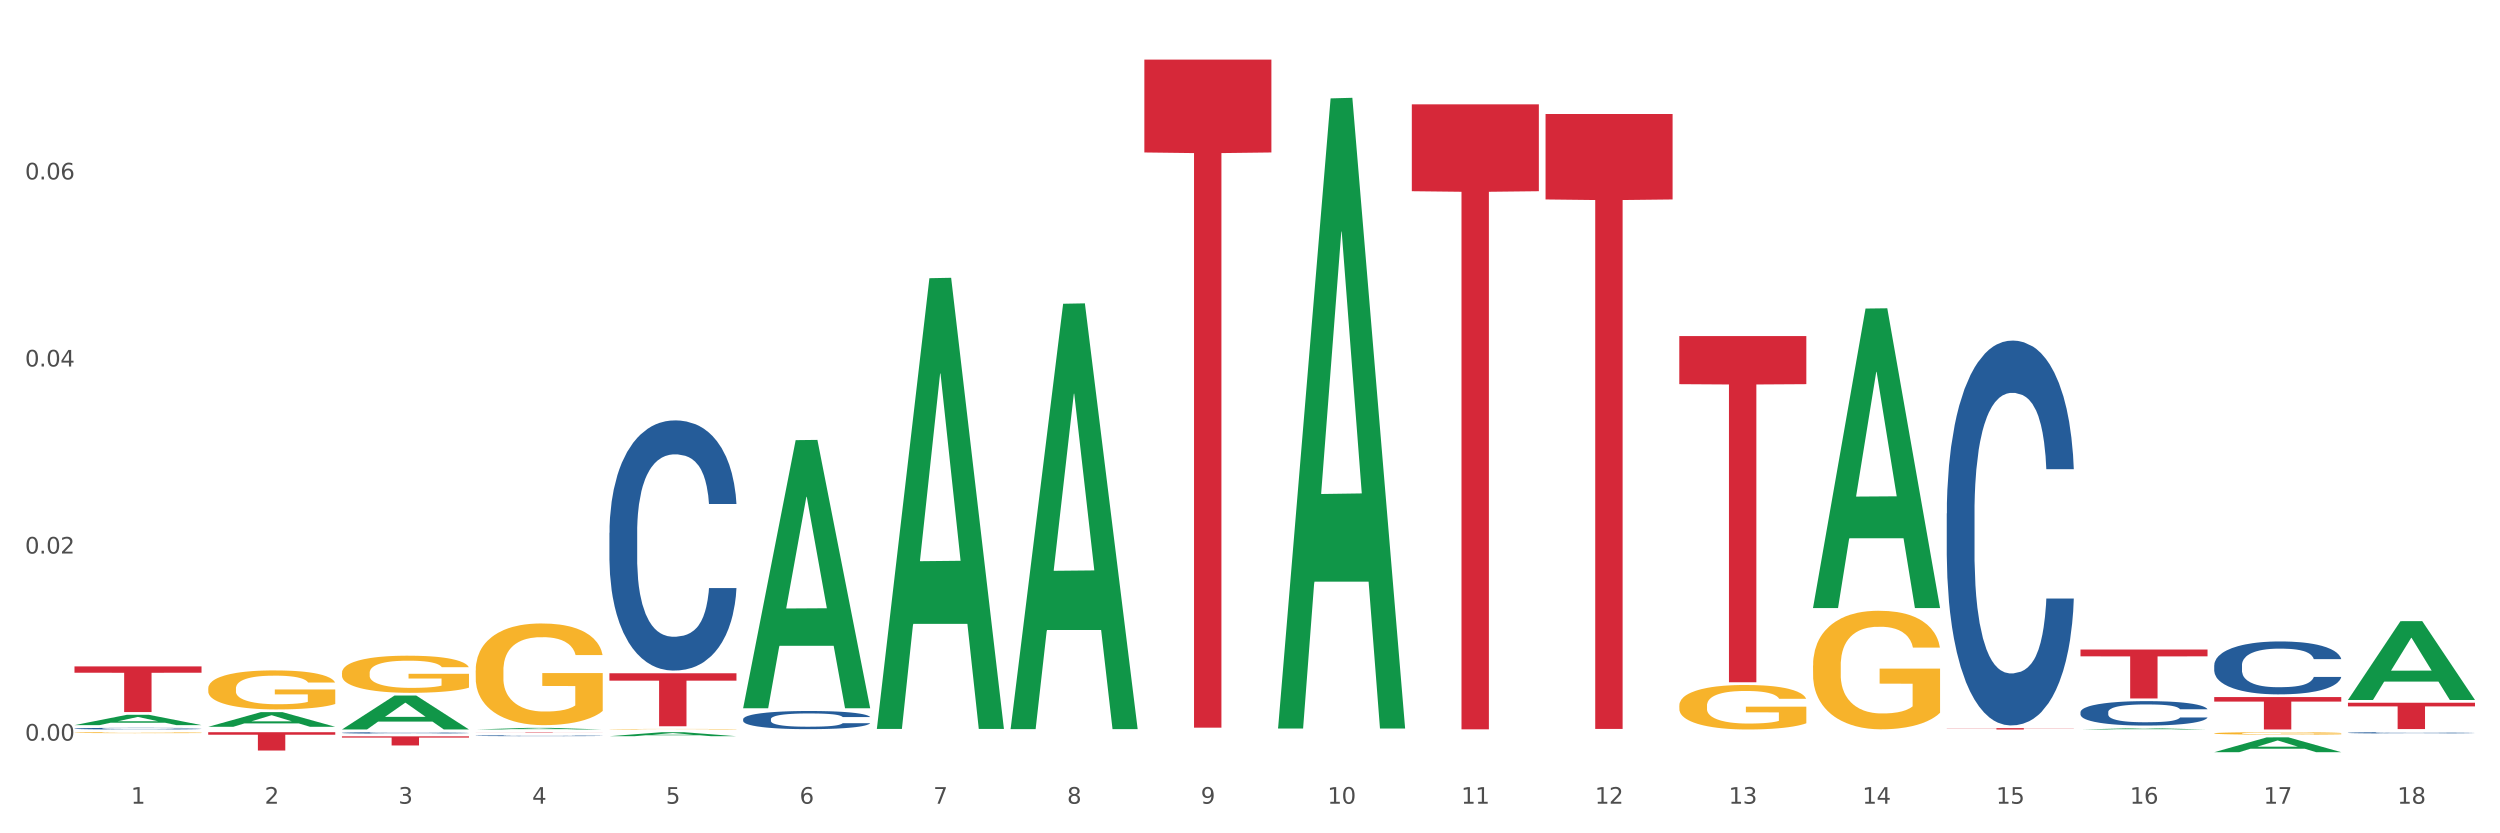 <?xml version="1.0" encoding="utf-8" standalone="no"?>
<!DOCTYPE svg PUBLIC "-//W3C//DTD SVG 1.1//EN"
  "http://www.w3.org/Graphics/SVG/1.1/DTD/svg11.dtd">
<svg xmlns:xlink="http://www.w3.org/1999/xlink" width="1080pt" height="360pt" viewBox="0 0 1080 360" xmlns="http://www.w3.org/2000/svg" version="1.1">
 <rect x="0" y="0" width="1080" height="360" fill="#333333" stroke="none"/>
 <defs>
  <style type="text/css">*{stroke-linejoin: round; stroke-linecap: butt}</style>
 </defs>
 <g id="figure_1">
  <g id="patch_1">
   <path d="M 0 360 
L 1080 360 
L 1080 0 
L 0 0 
z
" style="fill: #ffffff; stroke: #ffffff; stroke-linejoin: miter"/>
  </g>
  <g id="axes_1">
   <g id="matplotlib.axis_1">
    <g id="xtick_1">
     <g id="text_1">
      <!-- 1 -->
      <g style="fill: #4d4d4d" transform="translate(56.563 347.204) scale(0.096 -0.096)">
       <defs>
        <path id="DejaVuSans-31" d="M 794 531 
L 1825 531 
L 1825 4091 
L 703 3866 
L 703 4441 
L 1819 4666 
L 2450 4666 
L 2450 531 
L 3481 531 
L 3481 0 
L 794 0 
L 794 531 
z
" transform="scale(0.016)"/>
       </defs>
       <use xlink:href="#DejaVuSans-31"/>
      </g>
     </g>
    </g>
    <g id="xtick_2">
     <g id="text_2">
      <!-- 2 -->
      <g style="fill: #4d4d4d" transform="translate(114.336 347.204) scale(0.096 -0.096)">
       <defs>
        <path id="DejaVuSans-32" d="M 1228 531 
L 3431 531 
L 3431 0 
L 469 0 
L 469 531 
Q 828 903 1448 1529 
Q 2069 2156 2228 2338 
Q 2531 2678 2651 2914 
Q 2772 3150 2772 3378 
Q 2772 3750 2511 3984 
Q 2250 4219 1831 4219 
Q 1534 4219 1204 4116 
Q 875 4013 500 3803 
L 500 4441 
Q 881 4594 1212 4672 
Q 1544 4750 1819 4750 
Q 2544 4750 2975 4387 
Q 3406 4025 3406 3419 
Q 3406 3131 3298 2873 
Q 3191 2616 2906 2266 
Q 2828 2175 2409 1742 
Q 1991 1309 1228 531 
z
" transform="scale(0.016)"/>
       </defs>
       <use xlink:href="#DejaVuSans-32"/>
      </g>
     </g>
    </g>
    <g id="xtick_3">
     <g id="text_3">
      <!-- 3 -->
      <g style="fill: #4d4d4d" transform="translate(172.109 347.204) scale(0.096 -0.096)">
       <defs>
        <path id="DejaVuSans-33" d="M 2597 2516 
Q 3050 2419 3304 2112 
Q 3559 1806 3559 1356 
Q 3559 666 3084 287 
Q 2609 -91 1734 -91 
Q 1441 -91 1130 -33 
Q 819 25 488 141 
L 488 750 
Q 750 597 1062 519 
Q 1375 441 1716 441 
Q 2309 441 2620 675 
Q 2931 909 2931 1356 
Q 2931 1769 2642 2001 
Q 2353 2234 1838 2234 
L 1294 2234 
L 1294 2753 
L 1863 2753 
Q 2328 2753 2575 2939 
Q 2822 3125 2822 3475 
Q 2822 3834 2567 4026 
Q 2313 4219 1838 4219 
Q 1578 4219 1281 4162 
Q 984 4106 628 3988 
L 628 4550 
Q 988 4650 1302 4700 
Q 1616 4750 1894 4750 
Q 2613 4750 3031 4423 
Q 3450 4097 3450 3541 
Q 3450 3153 3228 2886 
Q 3006 2619 2597 2516 
z
" transform="scale(0.016)"/>
       </defs>
       <use xlink:href="#DejaVuSans-33"/>
      </g>
     </g>
    </g>
    <g id="xtick_4">
     <g id="text_4">
      <!-- 4 -->
      <g style="fill: #4d4d4d" transform="translate(229.882 347.204) scale(0.096 -0.096)">
       <defs>
        <path id="DejaVuSans-34" d="M 2419 4116 
L 825 1625 
L 2419 1625 
L 2419 4116 
z
M 2253 4666 
L 3047 4666 
L 3047 1625 
L 3713 1625 
L 3713 1100 
L 3047 1100 
L 3047 0 
L 2419 0 
L 2419 1100 
L 313 1100 
L 313 1709 
L 2253 4666 
z
" transform="scale(0.016)"/>
       </defs>
       <use xlink:href="#DejaVuSans-34"/>
      </g>
     </g>
    </g>
    <g id="xtick_5">
     <g id="text_5">
      <!-- 5 -->
      <g style="fill: #4d4d4d" transform="translate(287.655 347.204) scale(0.096 -0.096)">
       <defs>
        <path id="DejaVuSans-35" d="M 691 4666 
L 3169 4666 
L 3169 4134 
L 1269 4134 
L 1269 2991 
Q 1406 3038 1543 3061 
Q 1681 3084 1819 3084 
Q 2600 3084 3056 2656 
Q 3513 2228 3513 1497 
Q 3513 744 3044 326 
Q 2575 -91 1722 -91 
Q 1428 -91 1123 -41 
Q 819 9 494 109 
L 494 744 
Q 775 591 1075 516 
Q 1375 441 1709 441 
Q 2250 441 2565 725 
Q 2881 1009 2881 1497 
Q 2881 1984 2565 2268 
Q 2250 2553 1709 2553 
Q 1456 2553 1204 2497 
Q 953 2441 691 2322 
L 691 4666 
z
" transform="scale(0.016)"/>
       </defs>
       <use xlink:href="#DejaVuSans-35"/>
      </g>
     </g>
    </g>
    <g id="xtick_6">
     <g id="text_6">
      <!-- 6 -->
      <g style="fill: #4d4d4d" transform="translate(345.428 347.204) scale(0.096 -0.096)">
       <defs>
        <path id="DejaVuSans-36" d="M 2113 2584 
Q 1688 2584 1439 2293 
Q 1191 2003 1191 1497 
Q 1191 994 1439 701 
Q 1688 409 2113 409 
Q 2538 409 2786 701 
Q 3034 994 3034 1497 
Q 3034 2003 2786 2293 
Q 2538 2584 2113 2584 
z
M 3366 4563 
L 3366 3988 
Q 3128 4100 2886 4159 
Q 2644 4219 2406 4219 
Q 1781 4219 1451 3797 
Q 1122 3375 1075 2522 
Q 1259 2794 1537 2939 
Q 1816 3084 2150 3084 
Q 2853 3084 3261 2657 
Q 3669 2231 3669 1497 
Q 3669 778 3244 343 
Q 2819 -91 2113 -91 
Q 1303 -91 875 529 
Q 447 1150 447 2328 
Q 447 3434 972 4092 
Q 1497 4750 2381 4750 
Q 2619 4750 2861 4703 
Q 3103 4656 3366 4563 
z
" transform="scale(0.016)"/>
       </defs>
       <use xlink:href="#DejaVuSans-36"/>
      </g>
     </g>
    </g>
    <g id="xtick_7">
     <g id="text_7">
      <!-- 7 -->
      <g style="fill: #4d4d4d" transform="translate(403.201 347.204) scale(0.096 -0.096)">
       <defs>
        <path id="DejaVuSans-37" d="M 525 4666 
L 3525 4666 
L 3525 4397 
L 1831 0 
L 1172 0 
L 2766 4134 
L 525 4134 
L 525 4666 
z
" transform="scale(0.016)"/>
       </defs>
       <use xlink:href="#DejaVuSans-37"/>
      </g>
     </g>
    </g>
    <g id="xtick_8">
     <g id="text_8">
      <!-- 8 -->
      <g style="fill: #4d4d4d" transform="translate(460.974 347.204) scale(0.096 -0.096)">
       <defs>
        <path id="DejaVuSans-38" d="M 2034 2216 
Q 1584 2216 1326 1975 
Q 1069 1734 1069 1313 
Q 1069 891 1326 650 
Q 1584 409 2034 409 
Q 2484 409 2743 651 
Q 3003 894 3003 1313 
Q 3003 1734 2745 1975 
Q 2488 2216 2034 2216 
z
M 1403 2484 
Q 997 2584 770 2862 
Q 544 3141 544 3541 
Q 544 4100 942 4425 
Q 1341 4750 2034 4750 
Q 2731 4750 3128 4425 
Q 3525 4100 3525 3541 
Q 3525 3141 3298 2862 
Q 3072 2584 2669 2484 
Q 3125 2378 3379 2068 
Q 3634 1759 3634 1313 
Q 3634 634 3220 271 
Q 2806 -91 2034 -91 
Q 1263 -91 848 271 
Q 434 634 434 1313 
Q 434 1759 690 2068 
Q 947 2378 1403 2484 
z
M 1172 3481 
Q 1172 3119 1398 2916 
Q 1625 2713 2034 2713 
Q 2441 2713 2670 2916 
Q 2900 3119 2900 3481 
Q 2900 3844 2670 4047 
Q 2441 4250 2034 4250 
Q 1625 4250 1398 4047 
Q 1172 3844 1172 3481 
z
" transform="scale(0.016)"/>
       </defs>
       <use xlink:href="#DejaVuSans-38"/>
      </g>
     </g>
    </g>
    <g id="xtick_9">
     <g id="text_9">
      <!-- 9 -->
      <g style="fill: #4d4d4d" transform="translate(518.747 347.204) scale(0.096 -0.096)">
       <defs>
        <path id="DejaVuSans-39" d="M 703 97 
L 703 672 
Q 941 559 1184 500 
Q 1428 441 1663 441 
Q 2288 441 2617 861 
Q 2947 1281 2994 2138 
Q 2813 1869 2534 1725 
Q 2256 1581 1919 1581 
Q 1219 1581 811 2004 
Q 403 2428 403 3163 
Q 403 3881 828 4315 
Q 1253 4750 1959 4750 
Q 2769 4750 3195 4129 
Q 3622 3509 3622 2328 
Q 3622 1225 3098 567 
Q 2575 -91 1691 -91 
Q 1453 -91 1209 -44 
Q 966 3 703 97 
z
M 1959 2075 
Q 2384 2075 2632 2365 
Q 2881 2656 2881 3163 
Q 2881 3666 2632 3958 
Q 2384 4250 1959 4250 
Q 1534 4250 1286 3958 
Q 1038 3666 1038 3163 
Q 1038 2656 1286 2365 
Q 1534 2075 1959 2075 
z
" transform="scale(0.016)"/>
       </defs>
       <use xlink:href="#DejaVuSans-39"/>
      </g>
     </g>
    </g>
    <g id="xtick_10">
     <g id="text_10">
      <!-- 10 -->
      <g style="fill: #4d4d4d" transform="translate(573.466 347.204) scale(0.096 -0.096)">
       <defs>
        <path id="DejaVuSans-30" d="M 2034 4250 
Q 1547 4250 1301 3770 
Q 1056 3291 1056 2328 
Q 1056 1369 1301 889 
Q 1547 409 2034 409 
Q 2525 409 2770 889 
Q 3016 1369 3016 2328 
Q 3016 3291 2770 3770 
Q 2525 4250 2034 4250 
z
M 2034 4750 
Q 2819 4750 3233 4129 
Q 3647 3509 3647 2328 
Q 3647 1150 3233 529 
Q 2819 -91 2034 -91 
Q 1250 -91 836 529 
Q 422 1150 422 2328 
Q 422 3509 836 4129 
Q 1250 4750 2034 4750 
z
" transform="scale(0.016)"/>
       </defs>
       <use xlink:href="#DejaVuSans-31"/>
       <use xlink:href="#DejaVuSans-30" transform="translate(63.623 0)"/>
      </g>
     </g>
    </g>
    <g id="xtick_11">
     <g id="text_11">
      <!-- 11 -->
      <g style="fill: #4d4d4d" transform="translate(631.239 347.204) scale(0.096 -0.096)">
       <use xlink:href="#DejaVuSans-31"/>
       <use xlink:href="#DejaVuSans-31" transform="translate(63.623 0)"/>
      </g>
     </g>
    </g>
    <g id="xtick_12">
     <g id="text_12">
      <!-- 12 -->
      <g style="fill: #4d4d4d" transform="translate(689.012 347.204) scale(0.096 -0.096)">
       <use xlink:href="#DejaVuSans-31"/>
       <use xlink:href="#DejaVuSans-32" transform="translate(63.623 0)"/>
      </g>
     </g>
    </g>
    <g id="xtick_13">
     <g id="text_13">
      <!-- 13 -->
      <g style="fill: #4d4d4d" transform="translate(746.785 347.204) scale(0.096 -0.096)">
       <use xlink:href="#DejaVuSans-31"/>
       <use xlink:href="#DejaVuSans-33" transform="translate(63.623 0)"/>
      </g>
     </g>
    </g>
    <g id="xtick_14">
     <g id="text_14">
      <!-- 14 -->
      <g style="fill: #4d4d4d" transform="translate(804.558 347.204) scale(0.096 -0.096)">
       <use xlink:href="#DejaVuSans-31"/>
       <use xlink:href="#DejaVuSans-34" transform="translate(63.623 0)"/>
      </g>
     </g>
    </g>
    <g id="xtick_15">
     <g id="text_15">
      <!-- 15 -->
      <g style="fill: #4d4d4d" transform="translate(862.331 347.204) scale(0.096 -0.096)">
       <use xlink:href="#DejaVuSans-31"/>
       <use xlink:href="#DejaVuSans-35" transform="translate(63.623 0)"/>
      </g>
     </g>
    </g>
    <g id="xtick_16">
     <g id="text_16">
      <!-- 16 -->
      <g style="fill: #4d4d4d" transform="translate(920.104 347.204) scale(0.096 -0.096)">
       <use xlink:href="#DejaVuSans-31"/>
       <use xlink:href="#DejaVuSans-36" transform="translate(63.623 0)"/>
      </g>
     </g>
    </g>
    <g id="xtick_17">
     <g id="text_17">
      <!-- 17 -->
      <g style="fill: #4d4d4d" transform="translate(977.877 347.204) scale(0.096 -0.096)">
       <use xlink:href="#DejaVuSans-31"/>
       <use xlink:href="#DejaVuSans-37" transform="translate(63.623 0)"/>
      </g>
     </g>
    </g>
    <g id="xtick_18">
     <g id="text_18">
      <!-- 18 -->
      <g style="fill: #4d4d4d" transform="translate(1035.65 347.204) scale(0.096 -0.096)">
       <use xlink:href="#DejaVuSans-31"/>
       <use xlink:href="#DejaVuSans-38" transform="translate(63.623 0)"/>
      </g>
     </g>
    </g>
    <g id="xtick_19"/>
    <g id="xtick_20"/>
    <g id="xtick_21"/>
    <g id="xtick_22"/>
    <g id="xtick_23"/>
    <g id="xtick_24"/>
    <g id="xtick_25"/>
    <g id="xtick_26"/>
    <g id="xtick_27"/>
    <g id="xtick_28"/>
    <g id="xtick_29"/>
    <g id="xtick_30"/>
    <g id="xtick_31"/>
    <g id="xtick_32"/>
    <g id="xtick_33"/>
    <g id="xtick_34"/>
    <g id="xtick_35"/>
   </g>
   <g id="matplotlib.axis_2">
    <g id="ytick_1">
     <g id="text_19">
      <!-- 0.00 -->
      <g style="fill: #4d4d4d" transform="translate(10.8 319.951) scale(0.096 -0.096)">
       <defs>
        <path id="DejaVuSans-2e" d="M 684 794 
L 1344 794 
L 1344 0 
L 684 0 
L 684 794 
z
" transform="scale(0.016)"/>
       </defs>
       <use xlink:href="#DejaVuSans-30"/>
       <use xlink:href="#DejaVuSans-2e" transform="translate(63.623 0)"/>
       <use xlink:href="#DejaVuSans-30" transform="translate(95.41 0)"/>
       <use xlink:href="#DejaVuSans-30" transform="translate(159.033 0)"/>
      </g>
     </g>
    </g>
    <g id="ytick_2">
     <g id="text_20">
      <!-- 0.02 -->
      <g style="fill: #4d4d4d" transform="translate(10.8 239.141) scale(0.096 -0.096)">
       <use xlink:href="#DejaVuSans-30"/>
       <use xlink:href="#DejaVuSans-2e" transform="translate(63.623 0)"/>
       <use xlink:href="#DejaVuSans-30" transform="translate(95.41 0)"/>
       <use xlink:href="#DejaVuSans-32" transform="translate(159.033 0)"/>
      </g>
     </g>
    </g>
    <g id="ytick_3">
     <g id="text_21">
      <!-- 0.04 -->
      <g style="fill: #4d4d4d" transform="translate(10.8 158.33) scale(0.096 -0.096)">
       <use xlink:href="#DejaVuSans-30"/>
       <use xlink:href="#DejaVuSans-2e" transform="translate(63.623 0)"/>
       <use xlink:href="#DejaVuSans-30" transform="translate(95.41 0)"/>
       <use xlink:href="#DejaVuSans-34" transform="translate(159.033 0)"/>
      </g>
     </g>
    </g>
    <g id="ytick_4">
     <g id="text_22">
      <!-- 0.06 -->
      <g style="fill: #4d4d4d" transform="translate(10.8 77.52) scale(0.096 -0.096)">
       <use xlink:href="#DejaVuSans-30"/>
       <use xlink:href="#DejaVuSans-2e" transform="translate(63.623 0)"/>
       <use xlink:href="#DejaVuSans-30" transform="translate(95.41 0)"/>
       <use xlink:href="#DejaVuSans-36" transform="translate(159.033 0)"/>
      </g>
     </g>
    </g>
    <g id="ytick_5"/>
    <g id="ytick_6"/>
    <g id="ytick_7"/>
    <g id="ytick_8"/>
   </g>
   <g id="PolyCollection_1">
    <path d="M 32.175 313.248 
L 32.232 313.244 
L 54.864 308.784 
L 64.257 308.78 
L 87.059 313.257 
L 76.196 313.257 
L 71.273 312.214 
L 47.905 312.214 
L 47.735 312.231 
L 42.982 313.257 
L 32.175 313.257 
L 32.175 313.248 
L 50.847 311.592 
L 68.331 311.588 
L 59.674 309.734 
L 59.561 309.726 
L 59.447 309.738 
L 50.79 311.588 
L 50.847 311.592 
L 32.175 313.248 
z
" clip-path="url(#pcf7b2596f8)" style="fill: #109648"/>
    <path d="M 205.494 289.634 
L 205.559 289.594 
L 205.559 288.15 
L 205.688 286.906 
L 206.336 283.897 
L 207.308 281.41 
L 208.021 280.086 
L 208.734 279.003 
L 209.576 277.92 
L 210.613 276.796 
L 212.492 275.151 
L 213.659 274.309 
L 215.084 273.426 
L 217.676 272.142 
L 219.555 271.42 
L 221.499 270.818 
L 224.674 270.096 
L 226.748 269.775 
L 228.951 269.535 
L 231.608 269.374 
L 233.616 269.334 
L 238.023 269.454 
L 241.781 269.815 
L 243.595 270.096 
L 245.928 270.578 
L 247.159 270.899 
L 249.168 271.54 
L 251.242 272.383 
L 252.667 273.105 
L 254.806 274.469 
L 256.426 275.833 
L 257.916 277.518 
L 258.694 278.682 
L 259.277 279.765 
L 259.795 281.009 
L 260.313 282.975 
L 248.65 282.975 
L 248.196 281.57 
L 247.483 280.246 
L 246.447 278.963 
L 245.539 278.16 
L 243.984 277.157 
L 242.559 276.515 
L 241.068 276.034 
L 239.254 275.633 
L 237.828 275.432 
L 235.82 275.272 
L 231.867 275.312 
L 229.21 275.633 
L 227.396 276.034 
L 226.229 276.395 
L 225.193 276.796 
L 224.026 277.358 
L 222.666 278.2 
L 221.694 278.963 
L 220.722 279.926 
L 219.944 280.888 
L 219.231 282.012 
L 218.648 283.215 
L 218.194 284.459 
L 217.806 285.984 
L 217.482 288.511 
L 217.482 294.008 
L 217.611 295.251 
L 217.935 296.896 
L 218.324 298.14 
L 218.972 299.624 
L 219.555 300.627 
L 220.657 302.072 
L 221.888 303.275 
L 222.86 304.037 
L 223.832 304.679 
L 225.517 305.562 
L 227.396 306.284 
L 229.016 306.726 
L 231.219 307.127 
L 232.709 307.287 
L 234.005 307.367 
L 237.18 307.367 
L 239.448 307.247 
L 241.975 306.966 
L 243.919 306.605 
L 245.539 306.164 
L 247.354 305.442 
L 248.52 304.76 
L 248.52 296.375 
L 234.264 296.334 
L 234.264 290.758 
L 260.378 290.758 
L 260.378 307.127 
L 259.277 307.969 
L 258.046 308.731 
L 256.75 309.414 
L 254.806 310.256 
L 252.473 311.058 
L 250.399 311.62 
L 248.196 312.102 
L 245.604 312.543 
L 242.235 312.944 
L 240.161 313.105 
L 237.569 313.225 
L 234.524 313.265 
L 231.867 313.185 
L 229.275 312.984 
L 226.553 312.623 
L 223.897 312.102 
L 221.888 311.58 
L 219.879 310.938 
L 217.741 310.096 
L 216.056 309.293 
L 214.76 308.571 
L 213.335 307.648 
L 211.779 306.445 
L 210.613 305.361 
L 209.576 304.238 
L 208.475 302.794 
L 207.697 301.55 
L 206.92 299.985 
L 206.466 298.822 
L 205.948 297.017 
L 205.559 294.489 
L 205.494 289.634 
z
" clip-path="url(#pcf7b2596f8)" style="fill: #f7b32b"/>
    <path d="M 263.267 315.013 
L 263.332 315.013 
L 263.332 315.005 
L 263.461 314.999 
L 264.109 314.982 
L 265.081 314.969 
L 265.794 314.962 
L 266.507 314.956 
L 267.349 314.95 
L 268.386 314.944 
L 270.265 314.935 
L 271.432 314.93 
L 272.857 314.925 
L 275.449 314.918 
L 277.328 314.915 
L 279.272 314.911 
L 282.447 314.907 
L 284.521 314.906 
L 286.724 314.904 
L 289.381 314.903 
L 291.389 314.903 
L 295.796 314.904 
L 299.554 314.906 
L 301.368 314.907 
L 303.701 314.91 
L 304.932 314.912 
L 306.941 314.915 
L 309.015 314.92 
L 310.44 314.924 
L 312.579 314.931 
L 314.199 314.939 
L 315.689 314.948 
L 316.466 314.954 
L 317.05 314.96 
L 317.568 314.967 
L 318.086 314.977 
L 306.423 314.977 
L 305.969 314.97 
L 305.256 314.962 
L 304.22 314.956 
L 303.312 314.951 
L 301.757 314.946 
L 300.332 314.942 
L 298.841 314.94 
L 297.027 314.937 
L 295.601 314.936 
L 293.593 314.935 
L 289.64 314.936 
L 286.983 314.937 
L 285.169 314.94 
L 284.002 314.942 
L 282.966 314.944 
L 281.799 314.947 
L 280.439 314.951 
L 279.467 314.956 
L 278.495 314.961 
L 277.717 314.966 
L 277.004 314.972 
L 276.421 314.979 
L 275.967 314.985 
L 275.579 314.994 
L 275.255 315.007 
L 275.255 315.037 
L 275.384 315.044 
L 275.708 315.053 
L 276.097 315.06 
L 276.745 315.068 
L 277.328 315.073 
L 278.43 315.081 
L 279.661 315.088 
L 280.633 315.092 
L 281.605 315.095 
L 283.29 315.1 
L 285.169 315.104 
L 286.789 315.106 
L 288.992 315.108 
L 290.482 315.109 
L 291.778 315.11 
L 294.953 315.11 
L 297.221 315.109 
L 299.748 315.108 
L 301.692 315.106 
L 303.312 315.103 
L 305.127 315.099 
L 306.293 315.096 
L 306.293 315.05 
L 292.037 315.05 
L 292.037 315.02 
L 318.151 315.02 
L 318.151 315.108 
L 317.05 315.113 
L 315.819 315.117 
L 314.523 315.121 
L 312.579 315.125 
L 310.246 315.13 
L 308.172 315.133 
L 305.969 315.135 
L 303.377 315.138 
L 300.008 315.14 
L 297.934 315.141 
L 295.342 315.142 
L 292.297 315.142 
L 289.64 315.141 
L 287.048 315.14 
L 284.326 315.138 
L 281.67 315.135 
L 279.661 315.133 
L 277.652 315.129 
L 275.514 315.125 
L 273.829 315.12 
L 272.533 315.116 
L 271.108 315.111 
L 269.552 315.105 
L 268.386 315.099 
L 267.349 315.093 
L 266.248 315.085 
L 265.47 315.078 
L 264.692 315.07 
L 264.239 315.063 
L 263.721 315.054 
L 263.332 315.04 
L 263.267 315.013 
z
" clip-path="url(#pcf7b2596f8)" style="fill: #f7b32b"/>
    <path d="M 725.451 304.797 
L 725.516 304.78 
L 725.516 304.147 
L 725.645 303.603 
L 726.293 302.286 
L 727.265 301.197 
L 727.978 300.617 
L 728.691 300.143 
L 729.533 299.669 
L 730.57 299.177 
L 732.449 298.457 
L 733.615 298.088 
L 735.041 297.702 
L 737.633 297.14 
L 739.512 296.824 
L 741.456 296.56 
L 744.631 296.244 
L 746.705 296.104 
L 748.908 295.998 
L 751.565 295.928 
L 753.573 295.91 
L 757.98 295.963 
L 761.738 296.121 
L 763.552 296.244 
L 765.885 296.455 
L 767.116 296.595 
L 769.125 296.876 
L 771.199 297.245 
L 772.624 297.561 
L 774.762 298.159 
L 776.382 298.756 
L 777.873 299.493 
L 778.65 300.003 
L 779.234 300.477 
L 779.752 301.021 
L 780.27 301.882 
L 768.607 301.882 
L 768.153 301.267 
L 767.44 300.688 
L 766.403 300.126 
L 765.496 299.774 
L 763.941 299.335 
L 762.516 299.054 
L 761.025 298.843 
L 759.211 298.668 
L 757.785 298.58 
L 755.776 298.51 
L 751.824 298.527 
L 749.167 298.668 
L 747.353 298.843 
L 746.186 299.002 
L 745.15 299.177 
L 743.983 299.423 
L 742.622 299.792 
L 741.65 300.126 
L 740.678 300.547 
L 739.901 300.969 
L 739.188 301.46 
L 738.605 301.987 
L 738.151 302.532 
L 737.762 303.199 
L 737.438 304.306 
L 737.438 306.712 
L 737.568 307.256 
L 737.892 307.976 
L 738.281 308.521 
L 738.929 309.17 
L 739.512 309.61 
L 740.614 310.242 
L 741.845 310.769 
L 742.817 311.102 
L 743.789 311.383 
L 745.474 311.77 
L 747.353 312.086 
L 748.973 312.279 
L 751.176 312.455 
L 752.666 312.525 
L 753.962 312.56 
L 757.137 312.56 
L 759.405 312.507 
L 761.932 312.384 
L 763.876 312.226 
L 765.496 312.033 
L 767.311 311.717 
L 768.477 311.418 
L 768.477 307.748 
L 754.221 307.73 
L 754.221 305.289 
L 780.335 305.289 
L 780.335 312.455 
L 779.234 312.824 
L 778.002 313.157 
L 776.706 313.456 
L 774.762 313.825 
L 772.43 314.176 
L 770.356 314.422 
L 768.153 314.632 
L 765.561 314.826 
L 762.192 315.001 
L 760.118 315.072 
L 757.526 315.124 
L 754.48 315.142 
L 751.824 315.107 
L 749.232 315.019 
L 746.51 314.861 
L 743.854 314.632 
L 741.845 314.404 
L 739.836 314.123 
L 737.698 313.754 
L 736.013 313.403 
L 734.717 313.087 
L 733.291 312.683 
L 731.736 312.156 
L 730.57 311.682 
L 729.533 311.19 
L 728.431 310.558 
L 727.654 310.013 
L 726.876 309.328 
L 726.423 308.819 
L 725.904 308.029 
L 725.516 306.922 
L 725.451 304.797 
z
" clip-path="url(#pcf7b2596f8)" style="fill: #f7b32b"/>
    <path d="M 783.224 287.516 
L 783.289 287.469 
L 783.289 285.785 
L 783.418 284.335 
L 784.066 280.826 
L 785.038 277.926 
L 785.751 276.382 
L 786.464 275.119 
L 787.306 273.856 
L 788.343 272.546 
L 790.222 270.628 
L 791.388 269.646 
L 792.814 268.616 
L 795.406 267.119 
L 797.285 266.277 
L 799.229 265.576 
L 802.404 264.734 
L 804.478 264.359 
L 806.681 264.079 
L 809.338 263.892 
L 811.346 263.845 
L 815.753 263.985 
L 819.511 264.406 
L 821.325 264.734 
L 823.658 265.295 
L 824.889 265.669 
L 826.898 266.418 
L 828.971 267.4 
L 830.397 268.242 
L 832.535 269.833 
L 834.155 271.423 
L 835.646 273.388 
L 836.423 274.745 
L 837.007 276.008 
L 837.525 277.458 
L 838.043 279.75 
L 826.38 279.75 
L 825.926 278.113 
L 825.213 276.569 
L 824.176 275.072 
L 823.269 274.136 
L 821.714 272.967 
L 820.288 272.219 
L 818.798 271.657 
L 816.984 271.189 
L 815.558 270.955 
L 813.549 270.768 
L 809.597 270.815 
L 806.94 271.189 
L 805.126 271.657 
L 803.959 272.078 
L 802.922 272.546 
L 801.756 273.201 
L 800.395 274.183 
L 799.423 275.072 
L 798.451 276.195 
L 797.674 277.318 
L 796.961 278.627 
L 796.378 280.031 
L 795.924 281.481 
L 795.535 283.259 
L 795.211 286.206 
L 795.211 292.615 
L 795.341 294.065 
L 795.665 295.983 
L 796.054 297.433 
L 796.702 299.164 
L 797.285 300.333 
L 798.387 302.018 
L 799.618 303.421 
L 800.59 304.31 
L 801.562 305.058 
L 803.246 306.087 
L 805.126 306.929 
L 806.746 307.444 
L 808.949 307.912 
L 810.439 308.099 
L 811.735 308.192 
L 814.91 308.192 
L 817.178 308.052 
L 819.705 307.725 
L 821.649 307.304 
L 823.269 306.789 
L 825.084 305.947 
L 826.25 305.152 
L 826.25 295.375 
L 811.994 295.328 
L 811.994 288.825 
L 838.108 288.825 
L 838.108 307.912 
L 837.007 308.894 
L 835.775 309.783 
L 834.479 310.578 
L 832.535 311.561 
L 830.203 312.496 
L 828.129 313.151 
L 825.926 313.713 
L 823.334 314.227 
L 819.964 314.695 
L 817.891 314.882 
L 815.299 315.022 
L 812.253 315.069 
L 809.597 314.976 
L 807.005 314.742 
L 804.283 314.321 
L 801.627 313.713 
L 799.618 313.104 
L 797.609 312.356 
L 795.471 311.374 
L 793.786 310.438 
L 792.49 309.596 
L 791.064 308.52 
L 789.509 307.117 
L 788.343 305.853 
L 787.306 304.544 
L 786.204 302.86 
L 785.427 301.409 
L 784.649 299.585 
L 784.196 298.228 
L 783.677 296.123 
L 783.289 293.176 
L 783.224 287.516 
z
" clip-path="url(#pcf7b2596f8)" style="fill: #f7b32b"/>
    <path d="M 1014.316 303.567 
L 1069.2 303.567 
L 1069.2 305.15 
L 1047.61 305.16 
L 1047.61 314.958 
L 1035.775 314.958 
L 1035.775 305.16 
L 1014.316 305.15 
L 1014.316 303.577 
L 1014.316 303.567 
z
" clip-path="url(#pcf7b2596f8)" style="fill: #d62839"/>
    <path d="M 956.543 301.133 
L 1011.427 301.133 
L 1011.427 303.08 
L 989.837 303.093 
L 989.837 315.142 
L 978.002 315.142 
L 978.002 303.093 
L 956.543 303.08 
L 956.543 301.146 
L 956.543 301.133 
z
" clip-path="url(#pcf7b2596f8)" style="fill: #d62839"/>
    <path d="M 898.77 280.609 
L 953.654 280.609 
L 953.654 283.543 
L 932.064 283.563 
L 932.064 301.723 
L 920.229 301.723 
L 920.229 283.563 
L 898.77 283.543 
L 898.77 280.629 
L 898.77 280.609 
z
" clip-path="url(#pcf7b2596f8)" style="fill: #d62839"/>
    <path d="M 840.997 314.553 
L 895.881 314.553 
L 895.881 314.635 
L 874.291 314.635 
L 874.291 315.142 
L 862.456 315.142 
L 862.456 314.635 
L 840.997 314.635 
L 840.997 314.553 
L 840.997 314.553 
z
" clip-path="url(#pcf7b2596f8)" style="fill: #d62839"/>
    <path d="M 725.451 145.169 
L 780.335 145.169 
L 780.335 165.955 
L 758.746 166.096 
L 758.746 294.748 
L 746.91 294.748 
L 746.91 166.096 
L 725.451 165.955 
L 725.451 145.309 
L 725.451 145.169 
z
" clip-path="url(#pcf7b2596f8)" style="fill: #d62839"/>
    <path d="M 667.678 49.251 
L 722.562 49.251 
L 722.562 86.166 
L 700.973 86.416 
L 700.973 314.889 
L 689.137 314.889 
L 689.137 86.416 
L 667.678 86.166 
L 667.678 49.501 
L 667.678 49.251 
z
" clip-path="url(#pcf7b2596f8)" style="fill: #d62839"/>
    <path d="M 609.905 45.081 
L 664.789 45.081 
L 664.789 82.601 
L 643.2 82.855 
L 643.2 315.073 
L 631.364 315.073 
L 631.364 82.855 
L 609.905 82.601 
L 609.905 45.335 
L 609.905 45.081 
z
" clip-path="url(#pcf7b2596f8)" style="fill: #d62839"/>
    <path d="M 494.359 25.759 
L 549.243 25.759 
L 549.243 65.865 
L 527.654 66.136 
L 527.654 314.353 
L 515.818 314.353 
L 515.818 66.136 
L 494.359 65.865 
L 494.359 26.03 
L 494.359 25.759 
z
" clip-path="url(#pcf7b2596f8)" style="fill: #d62839"/>
    <path d="M 263.267 290.854 
L 318.151 290.854 
L 318.151 294.035 
L 296.562 294.056 
L 296.562 313.741 
L 284.726 313.741 
L 284.726 294.056 
L 263.267 294.035 
L 263.267 290.876 
L 263.267 290.854 
z
" clip-path="url(#pcf7b2596f8)" style="fill: #d62839"/>
    <path d="M 205.494 316.304 
L 260.378 316.304 
L 260.378 316.328 
L 238.789 316.328 
L 238.789 316.477 
L 226.953 316.477 
L 226.953 316.328 
L 205.494 316.328 
L 205.494 316.304 
L 205.494 316.304 
z
" clip-path="url(#pcf7b2596f8)" style="fill: #d62839"/>
    <path d="M 147.721 318.093 
L 202.605 318.093 
L 202.605 318.641 
L 181.016 318.645 
L 181.016 322.038 
L 169.18 322.038 
L 169.18 318.645 
L 147.721 318.641 
L 147.721 318.096 
L 147.721 318.093 
z
" clip-path="url(#pcf7b2596f8)" style="fill: #d62839"/>
    <path d="M 32.175 316.501 
L 32.24 316.5 
L 32.24 316.486 
L 32.369 316.474 
L 33.017 316.445 
L 33.989 316.421 
L 34.702 316.408 
L 35.415 316.398 
L 36.257 316.387 
L 37.294 316.376 
L 39.173 316.36 
L 40.34 316.352 
L 41.765 316.344 
L 44.357 316.331 
L 46.236 316.324 
L 48.18 316.318 
L 51.355 316.311 
L 53.429 316.308 
L 55.632 316.306 
L 58.289 316.304 
L 60.298 316.304 
L 64.704 316.305 
L 68.462 316.309 
L 70.277 316.311 
L 72.609 316.316 
L 73.84 316.319 
L 75.849 316.325 
L 77.923 316.333 
L 79.348 316.34 
L 81.487 316.354 
L 83.107 316.367 
L 84.597 316.383 
L 85.375 316.394 
L 85.958 316.405 
L 86.476 316.417 
L 86.995 316.436 
L 75.331 316.436 
L 74.877 316.422 
L 74.164 316.41 
L 73.128 316.397 
L 72.22 316.389 
L 70.665 316.38 
L 69.24 316.374 
L 67.749 316.369 
L 65.935 316.365 
L 64.509 316.363 
L 62.501 316.361 
L 58.548 316.362 
L 55.891 316.365 
L 54.077 316.369 
L 52.911 316.372 
L 51.874 316.376 
L 50.707 316.382 
L 49.347 316.39 
L 48.375 316.397 
L 47.403 316.407 
L 46.625 316.416 
L 45.912 316.427 
L 45.329 316.438 
L 44.876 316.45 
L 44.487 316.465 
L 44.163 316.49 
L 44.163 316.543 
L 44.292 316.555 
L 44.616 316.571 
L 45.005 316.583 
L 45.653 316.597 
L 46.236 316.607 
L 47.338 316.621 
L 48.569 316.633 
L 49.541 316.64 
L 50.513 316.646 
L 52.198 316.655 
L 54.077 316.662 
L 55.697 316.666 
L 57.9 316.67 
L 59.39 316.671 
L 60.686 316.672 
L 63.861 316.672 
L 66.129 316.671 
L 68.657 316.668 
L 70.601 316.665 
L 72.22 316.661 
L 74.035 316.654 
L 75.201 316.647 
L 75.201 316.566 
L 60.946 316.565 
L 60.946 316.511 
L 87.059 316.511 
L 87.059 316.67 
L 85.958 316.678 
L 84.727 316.685 
L 83.431 316.692 
L 81.487 316.7 
L 79.154 316.708 
L 77.08 316.713 
L 74.877 316.718 
L 72.285 316.722 
L 68.916 316.726 
L 66.842 316.728 
L 64.25 316.729 
L 61.205 316.729 
L 58.548 316.729 
L 55.956 316.727 
L 53.235 316.723 
L 50.578 316.718 
L 48.569 316.713 
L 46.56 316.707 
L 44.422 316.699 
L 42.737 316.691 
L 41.441 316.684 
L 40.016 316.675 
L 38.46 316.663 
L 37.294 316.653 
L 36.257 316.642 
L 35.156 316.628 
L 34.378 316.616 
L 33.601 316.601 
L 33.147 316.589 
L 32.629 316.572 
L 32.24 316.548 
L 32.175 316.501 
z
" clip-path="url(#pcf7b2596f8)" style="fill: #f7b32b"/>
    <path d="M 89.948 316.304 
L 144.832 316.304 
L 144.832 317.406 
L 123.243 317.413 
L 123.243 324.234 
L 111.407 324.234 
L 111.407 317.413 
L 89.948 317.406 
L 89.948 316.311 
L 89.948 316.304 
z
" clip-path="url(#pcf7b2596f8)" style="fill: #d62839"/>
    <path d="M 32.175 287.878 
L 87.059 287.878 
L 87.059 290.621 
L 65.47 290.64 
L 65.47 307.618 
L 53.635 307.618 
L 53.635 290.64 
L 32.175 290.621 
L 32.175 287.897 
L 32.175 287.878 
z
" clip-path="url(#pcf7b2596f8)" style="fill: #d62839"/>
    <path d="M 32.175 314.744 
L 32.24 314.743 
L 32.24 314.725 
L 32.434 314.699 
L 33.148 314.653 
L 34.056 314.618 
L 35.613 314.577 
L 36.457 314.56 
L 37.56 314.541 
L 39.83 314.51 
L 42.425 314.484 
L 44.242 314.469 
L 45.604 314.46 
L 48.653 314.443 
L 50.405 314.436 
L 52.221 314.43 
L 53.778 314.426 
L 56.373 314.422 
L 58.449 314.42 
L 60.85 314.419 
L 62.861 314.42 
L 65.521 314.422 
L 69.413 314.43 
L 70.905 314.435 
L 72.917 314.443 
L 74.993 314.453 
L 76.679 314.464 
L 78.626 314.479 
L 80.637 314.499 
L 82.583 314.524 
L 83.945 314.547 
L 85.048 314.571 
L 86.021 314.601 
L 86.735 314.633 
L 87.059 314.661 
L 75.187 314.661 
L 74.863 314.636 
L 74.214 314.61 
L 73.565 314.592 
L 72.852 314.577 
L 71.749 314.561 
L 70.776 314.55 
L 69.154 314.538 
L 67.662 314.53 
L 66.429 314.525 
L 64.937 314.521 
L 61.758 314.517 
L 59.487 314.517 
L 58.06 314.519 
L 56.309 314.522 
L 54.816 314.527 
L 53.065 314.534 
L 51.702 314.543 
L 50.34 314.554 
L 49.562 314.562 
L 48.394 314.577 
L 47.615 314.589 
L 46.577 314.609 
L 45.993 314.624 
L 44.955 314.661 
L 44.501 314.689 
L 44.307 314.708 
L 44.177 314.729 
L 44.177 314.832 
L 44.566 314.878 
L 44.891 314.898 
L 45.41 314.921 
L 46.383 314.95 
L 47.81 314.978 
L 49.302 314.999 
L 50.535 315.011 
L 51.702 315.02 
L 52.87 315.028 
L 54.297 315.034 
L 55.465 315.038 
L 57.217 315.042 
L 59.293 315.044 
L 60.915 315.044 
L 64.223 315.041 
L 65.715 315.037 
L 67.143 315.033 
L 68.7 315.026 
L 69.932 315.018 
L 70.646 315.012 
L 71.814 314.999 
L 72.722 314.986 
L 73.5 314.971 
L 74.019 314.958 
L 74.603 314.938 
L 75.057 314.915 
L 75.187 314.903 
L 87.059 314.903 
L 86.8 314.927 
L 86.346 314.95 
L 85.437 314.981 
L 84.724 314.999 
L 83.621 315.021 
L 82.453 315.039 
L 80.831 315.06 
L 79.339 315.075 
L 77.782 315.088 
L 76.095 315.1 
L 73.046 315.117 
L 71.943 315.121 
L 69.608 315.129 
L 67.791 315.134 
L 65.132 315.138 
L 62.407 315.141 
L 59.552 315.142 
L 57.022 315.14 
L 54.233 315.137 
L 52.481 315.133 
L 50.535 315.127 
L 48.264 315.117 
L 46.123 315.106 
L 44.112 315.093 
L 42.231 315.078 
L 40.479 315.061 
L 38.208 315.032 
L 36.522 315.004 
L 35.289 314.979 
L 34.446 314.957 
L 33.602 314.929 
L 33.148 314.91 
L 32.434 314.864 
L 32.175 314.821 
L 32.175 314.744 
z
" clip-path="url(#pcf7b2596f8)" style="fill: #255c99"/>
    <path d="M 147.721 316.586 
L 147.786 316.585 
L 147.786 316.569 
L 147.98 316.547 
L 148.694 316.507 
L 149.602 316.477 
L 151.159 316.441 
L 152.003 316.426 
L 153.106 316.41 
L 155.376 316.383 
L 157.971 316.36 
L 159.788 316.347 
L 161.15 316.339 
L 164.199 316.325 
L 165.951 316.319 
L 167.767 316.314 
L 169.324 316.31 
L 171.919 316.306 
L 173.995 316.305 
L 176.396 316.304 
L 178.407 316.305 
L 181.067 316.307 
L 184.959 316.314 
L 186.451 316.318 
L 188.463 316.325 
L 190.539 316.334 
L 192.225 316.343 
L 194.172 316.356 
L 196.183 316.373 
L 198.129 316.395 
L 199.491 316.415 
L 200.594 316.436 
L 201.567 316.462 
L 202.281 316.49 
L 202.605 316.513 
L 190.733 316.513 
L 190.409 316.492 
L 189.76 316.469 
L 189.111 316.454 
L 188.398 316.441 
L 187.295 316.427 
L 186.322 316.418 
L 184.7 316.407 
L 183.208 316.4 
L 181.975 316.396 
L 180.483 316.393 
L 177.304 316.389 
L 175.033 316.389 
L 173.606 316.39 
L 171.854 316.393 
L 170.362 316.397 
L 168.611 316.404 
L 167.248 316.412 
L 165.886 316.421 
L 165.107 316.428 
L 163.94 316.441 
L 163.161 316.451 
L 162.123 316.469 
L 161.539 316.481 
L 160.501 316.514 
L 160.047 316.538 
L 159.853 316.555 
L 159.723 316.573 
L 159.723 316.662 
L 160.112 316.702 
L 160.436 316.719 
L 160.955 316.739 
L 161.929 316.764 
L 163.356 316.789 
L 164.848 316.806 
L 166.081 316.817 
L 167.248 316.825 
L 168.416 316.832 
L 169.843 316.837 
L 171.011 316.841 
L 172.763 316.844 
L 174.839 316.846 
L 176.461 316.846 
L 179.769 316.843 
L 181.261 316.84 
L 182.689 316.836 
L 184.246 316.83 
L 185.478 316.823 
L 186.192 316.818 
L 187.36 316.807 
L 188.268 316.796 
L 189.046 316.782 
L 189.565 316.771 
L 190.149 316.754 
L 190.603 316.734 
L 190.733 316.724 
L 202.605 316.724 
L 202.346 316.745 
L 201.892 316.765 
L 200.983 316.792 
L 200.27 316.807 
L 199.167 316.826 
L 197.999 316.842 
L 196.377 316.86 
L 194.885 316.873 
L 193.328 316.884 
L 191.641 316.895 
L 188.592 316.909 
L 187.489 316.913 
L 185.154 316.92 
L 183.337 316.924 
L 180.678 316.928 
L 177.953 316.93 
L 175.098 316.931 
L 172.568 316.929 
L 169.778 316.926 
L 168.027 316.923 
L 166.081 316.917 
L 163.81 316.909 
L 161.669 316.9 
L 159.658 316.888 
L 157.777 316.875 
L 156.025 316.86 
L 153.754 316.836 
L 152.068 316.812 
L 150.835 316.789 
L 149.992 316.77 
L 149.148 316.746 
L 148.694 316.73 
L 147.98 316.69 
L 147.721 316.652 
L 147.721 316.586 
z
" clip-path="url(#pcf7b2596f8)" style="fill: #255c99"/>
    <path d="M 205.494 317.816 
L 205.559 317.816 
L 205.559 317.806 
L 205.753 317.792 
L 206.467 317.767 
L 207.375 317.748 
L 208.932 317.725 
L 209.776 317.716 
L 210.879 317.705 
L 213.149 317.688 
L 215.744 317.674 
L 217.561 317.666 
L 218.923 317.661 
L 221.972 317.652 
L 223.724 317.648 
L 225.54 317.645 
L 227.097 317.643 
L 229.692 317.64 
L 231.768 317.639 
L 234.169 317.639 
L 236.18 317.639 
L 238.84 317.641 
L 242.732 317.645 
L 244.224 317.647 
L 246.236 317.652 
L 248.312 317.657 
L 249.998 317.663 
L 251.945 317.672 
L 253.956 317.682 
L 255.902 317.696 
L 257.264 317.709 
L 258.367 317.722 
L 259.34 317.738 
L 260.054 317.756 
L 260.378 317.771 
L 248.506 317.771 
L 248.182 317.757 
L 247.533 317.743 
L 246.884 317.733 
L 246.171 317.725 
L 245.068 317.716 
L 244.095 317.71 
L 242.473 317.704 
L 240.981 317.699 
L 239.748 317.697 
L 238.256 317.695 
L 235.077 317.692 
L 232.806 317.692 
L 231.379 317.693 
L 229.627 317.695 
L 228.135 317.697 
L 226.384 317.702 
L 225.021 317.707 
L 223.659 317.713 
L 222.88 317.717 
L 221.713 317.725 
L 220.934 317.731 
L 219.896 317.743 
L 219.312 317.75 
L 218.274 317.771 
L 217.82 317.786 
L 217.626 317.797 
L 217.496 317.808 
L 217.496 317.864 
L 217.885 317.89 
L 218.209 317.9 
L 218.728 317.913 
L 219.702 317.928 
L 221.129 317.944 
L 222.621 317.955 
L 223.854 317.962 
L 225.021 317.967 
L 226.189 317.971 
L 227.616 317.975 
L 228.784 317.977 
L 230.536 317.979 
L 232.612 317.98 
L 234.234 317.98 
L 237.542 317.978 
L 239.034 317.976 
L 240.462 317.974 
L 242.019 317.97 
L 243.251 317.966 
L 243.965 317.962 
L 245.133 317.956 
L 246.041 317.948 
L 246.819 317.94 
L 247.338 317.933 
L 247.922 317.922 
L 248.376 317.91 
L 248.506 317.903 
L 260.378 317.903 
L 260.119 317.916 
L 259.665 317.929 
L 258.756 317.946 
L 258.043 317.956 
L 256.94 317.967 
L 255.772 317.977 
L 254.15 317.989 
L 252.658 317.997 
L 251.101 318.004 
L 249.414 318.011 
L 246.365 318.02 
L 245.262 318.022 
L 242.927 318.026 
L 241.11 318.029 
L 238.45 318.032 
L 235.726 318.033 
L 232.871 318.033 
L 230.341 318.033 
L 227.551 318.03 
L 225.8 318.028 
L 223.854 318.025 
L 221.583 318.02 
L 219.442 318.014 
L 217.431 318.007 
L 215.55 317.998 
L 213.798 317.989 
L 211.527 317.974 
L 209.841 317.958 
L 208.608 317.944 
L 207.765 317.932 
L 206.921 317.917 
L 206.467 317.907 
L 205.753 317.882 
L 205.494 317.858 
L 205.494 317.816 
z
" clip-path="url(#pcf7b2596f8)" style="fill: #255c99"/>
    <path d="M 263.267 230.17 
L 263.332 230.071 
L 263.332 227.307 
L 263.526 223.556 
L 264.24 216.647 
L 265.148 211.415 
L 266.705 205.295 
L 267.549 202.729 
L 268.652 199.866 
L 270.922 195.227 
L 273.517 191.278 
L 275.334 189.107 
L 276.696 187.725 
L 279.745 185.257 
L 281.497 184.171 
L 283.313 183.283 
L 284.87 182.691 
L 287.465 182 
L 289.541 181.703 
L 291.942 181.605 
L 293.953 181.703 
L 296.613 182.098 
L 300.505 183.283 
L 301.997 183.974 
L 304.008 185.158 
L 306.084 186.738 
L 307.771 188.317 
L 309.717 190.587 
L 311.729 193.549 
L 313.675 197.3 
L 315.037 200.754 
L 316.14 204.407 
L 317.113 208.849 
L 317.827 213.685 
L 318.151 217.733 
L 306.279 217.733 
L 305.955 214.08 
L 305.306 210.132 
L 304.657 207.467 
L 303.944 205.295 
L 302.841 202.827 
L 301.868 201.248 
L 300.246 199.373 
L 298.754 198.188 
L 297.521 197.497 
L 296.029 196.905 
L 292.85 196.313 
L 290.579 196.313 
L 289.152 196.51 
L 287.4 197.003 
L 285.908 197.694 
L 284.157 198.879 
L 282.794 200.162 
L 281.432 201.84 
L 280.653 203.025 
L 279.486 205.196 
L 278.707 206.973 
L 277.669 210.033 
L 277.085 212.205 
L 276.047 217.831 
L 275.593 221.977 
L 275.399 224.84 
L 275.269 227.998 
L 275.269 243.397 
L 275.658 250.307 
L 275.982 253.268 
L 276.501 256.624 
L 277.475 260.967 
L 278.902 265.212 
L 280.394 268.272 
L 281.627 270.147 
L 282.794 271.529 
L 283.962 272.615 
L 285.389 273.602 
L 286.557 274.194 
L 288.309 274.787 
L 290.385 275.083 
L 292.007 275.083 
L 295.315 274.589 
L 296.807 274.096 
L 298.235 273.405 
L 299.792 272.319 
L 301.024 271.134 
L 301.738 270.246 
L 302.906 268.371 
L 303.814 266.396 
L 304.592 264.126 
L 305.111 262.152 
L 305.695 259.191 
L 306.149 255.834 
L 306.279 254.058 
L 318.151 254.058 
L 317.892 257.611 
L 317.438 261.066 
L 316.529 265.705 
L 315.816 268.371 
L 314.713 271.628 
L 313.545 274.392 
L 311.923 277.452 
L 310.431 279.722 
L 308.874 281.696 
L 307.187 283.473 
L 304.138 285.941 
L 303.035 286.632 
L 300.7 287.816 
L 298.883 288.507 
L 296.223 289.198 
L 293.499 289.593 
L 290.644 289.692 
L 288.114 289.494 
L 285.324 288.902 
L 283.573 288.31 
L 281.627 287.422 
L 279.356 286.04 
L 277.215 284.362 
L 275.204 282.387 
L 273.323 280.117 
L 271.571 277.551 
L 269.3 273.306 
L 267.614 269.16 
L 266.381 265.311 
L 265.538 262.053 
L 264.694 257.907 
L 264.24 255.045 
L 263.526 248.135 
L 263.267 241.719 
L 263.267 230.17 
z
" clip-path="url(#pcf7b2596f8)" style="fill: #255c99"/>
    <path d="M 321.04 310.674 
L 321.105 310.667 
L 321.105 310.466 
L 321.299 310.193 
L 322.013 309.691 
L 322.921 309.311 
L 324.478 308.867 
L 325.322 308.68 
L 326.425 308.472 
L 328.695 308.135 
L 331.29 307.848 
L 333.107 307.691 
L 334.469 307.59 
L 337.518 307.411 
L 339.27 307.332 
L 341.086 307.267 
L 342.643 307.224 
L 345.238 307.174 
L 347.314 307.153 
L 349.715 307.145 
L 351.726 307.153 
L 354.386 307.181 
L 358.278 307.267 
L 359.77 307.318 
L 361.781 307.404 
L 363.857 307.518 
L 365.544 307.633 
L 367.49 307.798 
L 369.502 308.013 
L 371.448 308.286 
L 372.81 308.537 
L 373.913 308.802 
L 374.886 309.125 
L 375.6 309.476 
L 375.924 309.77 
L 364.052 309.77 
L 363.728 309.505 
L 363.079 309.218 
L 362.43 309.024 
L 361.717 308.867 
L 360.614 308.687 
L 359.641 308.573 
L 358.019 308.436 
L 356.527 308.35 
L 355.294 308.3 
L 353.802 308.257 
L 350.623 308.214 
L 348.352 308.214 
L 346.925 308.228 
L 345.173 308.264 
L 343.681 308.314 
L 341.93 308.401 
L 340.567 308.494 
L 339.205 308.616 
L 338.426 308.702 
L 337.259 308.859 
L 336.48 308.989 
L 335.442 309.211 
L 334.858 309.369 
L 333.82 309.777 
L 333.366 310.079 
L 333.172 310.287 
L 333.042 310.516 
L 333.042 311.635 
L 333.431 312.137 
L 333.755 312.352 
L 334.274 312.596 
L 335.248 312.911 
L 336.675 313.22 
L 338.167 313.442 
L 339.4 313.578 
L 340.567 313.679 
L 341.735 313.758 
L 343.162 313.829 
L 344.33 313.872 
L 346.082 313.915 
L 348.158 313.937 
L 349.78 313.937 
L 353.088 313.901 
L 354.58 313.865 
L 356.008 313.815 
L 357.565 313.736 
L 358.797 313.65 
L 359.511 313.586 
L 360.679 313.449 
L 361.587 313.306 
L 362.365 313.141 
L 362.884 312.997 
L 363.468 312.782 
L 363.922 312.538 
L 364.052 312.409 
L 375.924 312.409 
L 375.665 312.668 
L 375.211 312.919 
L 374.302 313.256 
L 373.589 313.449 
L 372.486 313.686 
L 371.318 313.887 
L 369.696 314.109 
L 368.204 314.274 
L 366.647 314.417 
L 364.96 314.547 
L 361.911 314.726 
L 360.808 314.776 
L 358.473 314.862 
L 356.656 314.912 
L 353.996 314.962 
L 351.272 314.991 
L 348.417 314.998 
L 345.887 314.984 
L 343.097 314.941 
L 341.346 314.898 
L 339.4 314.833 
L 337.129 314.733 
L 334.988 314.611 
L 332.977 314.468 
L 331.096 314.303 
L 329.344 314.116 
L 327.073 313.808 
L 325.387 313.507 
L 324.154 313.227 
L 323.311 312.99 
L 322.467 312.689 
L 322.013 312.481 
L 321.299 311.979 
L 321.04 311.513 
L 321.04 310.674 
z
" clip-path="url(#pcf7b2596f8)" style="fill: #255c99"/>
    <path d="M 840.997 221.831 
L 841.062 221.679 
L 841.062 217.427 
L 841.256 211.658 
L 841.97 201.029 
L 842.878 192.981 
L 844.435 183.567 
L 845.278 179.619 
L 846.381 175.216 
L 848.652 168.079 
L 851.247 162.006 
L 853.063 158.665 
L 854.426 156.54 
L 857.475 152.744 
L 859.227 151.073 
L 861.043 149.707 
L 862.6 148.796 
L 865.195 147.733 
L 867.271 147.277 
L 869.672 147.126 
L 871.683 147.277 
L 874.343 147.885 
L 878.235 149.707 
L 879.727 150.77 
L 881.738 152.592 
L 883.814 155.021 
L 885.501 157.451 
L 887.447 160.943 
L 889.458 165.498 
L 891.405 171.268 
L 892.767 176.582 
L 893.87 182.201 
L 894.843 189.033 
L 895.557 196.474 
L 895.881 202.699 
L 884.009 202.699 
L 883.685 197.081 
L 883.036 191.007 
L 882.387 186.908 
L 881.673 183.567 
L 880.571 179.771 
L 879.597 177.342 
L 877.976 174.457 
L 876.483 172.635 
L 875.251 171.572 
L 873.759 170.661 
L 870.58 169.75 
L 868.309 169.75 
L 866.882 170.053 
L 865.13 170.813 
L 863.638 171.875 
L 861.887 173.698 
L 860.524 175.671 
L 859.162 178.253 
L 858.383 180.075 
L 857.216 183.415 
L 856.437 186.148 
L 855.399 190.855 
L 854.815 194.196 
L 853.777 202.851 
L 853.323 209.228 
L 853.128 213.631 
L 852.999 218.49 
L 852.999 242.177 
L 853.388 252.806 
L 853.712 257.361 
L 854.231 262.524 
L 855.204 269.205 
L 856.632 275.734 
L 858.124 280.441 
L 859.356 283.326 
L 860.524 285.452 
L 861.692 287.122 
L 863.119 288.641 
L 864.287 289.552 
L 866.039 290.463 
L 868.115 290.918 
L 869.736 290.918 
L 873.045 290.159 
L 874.537 289.4 
L 875.964 288.337 
L 877.521 286.667 
L 878.754 284.845 
L 879.468 283.478 
L 880.635 280.593 
L 881.544 277.556 
L 882.322 274.064 
L 882.841 271.027 
L 883.425 266.472 
L 883.879 261.309 
L 884.009 258.576 
L 895.881 258.576 
L 895.622 264.042 
L 895.167 269.357 
L 894.259 276.493 
L 893.546 280.593 
L 892.443 285.604 
L 891.275 289.855 
L 889.653 294.562 
L 888.161 298.055 
L 886.604 301.091 
L 884.917 303.825 
L 881.868 307.621 
L 880.765 308.683 
L 878.43 310.506 
L 876.613 311.568 
L 873.953 312.631 
L 871.229 313.239 
L 868.374 313.39 
L 865.844 313.087 
L 863.054 312.176 
L 861.303 311.265 
L 859.356 309.898 
L 857.086 307.772 
L 854.945 305.191 
L 852.934 302.154 
L 851.052 298.662 
L 849.301 294.714 
L 847.03 288.185 
L 845.343 281.808 
L 844.111 275.886 
L 843.267 270.875 
L 842.424 264.498 
L 841.97 260.095 
L 841.256 249.466 
L 840.997 239.596 
L 840.997 221.831 
z
" clip-path="url(#pcf7b2596f8)" style="fill: #255c99"/>
    <path d="M 898.77 307.627 
L 898.835 307.617 
L 898.835 307.347 
L 899.029 306.981 
L 899.743 306.306 
L 900.651 305.795 
L 902.208 305.198 
L 903.051 304.947 
L 904.154 304.668 
L 906.425 304.215 
L 909.02 303.829 
L 910.836 303.617 
L 912.199 303.482 
L 915.248 303.242 
L 917 303.136 
L 918.816 303.049 
L 920.373 302.991 
L 922.968 302.924 
L 925.044 302.895 
L 927.444 302.885 
L 929.456 302.895 
L 932.116 302.933 
L 936.008 303.049 
L 937.5 303.116 
L 939.511 303.232 
L 941.587 303.386 
L 943.274 303.54 
L 945.22 303.762 
L 947.231 304.051 
L 949.178 304.417 
L 950.54 304.755 
L 951.643 305.111 
L 952.616 305.545 
L 953.33 306.017 
L 953.654 306.412 
L 941.782 306.412 
L 941.458 306.056 
L 940.809 305.67 
L 940.16 305.41 
L 939.446 305.198 
L 938.344 304.957 
L 937.37 304.803 
L 935.749 304.62 
L 934.256 304.504 
L 933.024 304.437 
L 931.532 304.379 
L 928.353 304.321 
L 926.082 304.321 
L 924.655 304.34 
L 922.903 304.388 
L 921.411 304.456 
L 919.659 304.572 
L 918.297 304.697 
L 916.935 304.861 
L 916.156 304.976 
L 914.988 305.188 
L 914.21 305.362 
L 913.172 305.661 
L 912.588 305.873 
L 911.55 306.422 
L 911.096 306.827 
L 910.901 307.106 
L 910.772 307.415 
L 910.772 308.918 
L 911.161 309.593 
L 911.485 309.882 
L 912.004 310.209 
L 912.977 310.633 
L 914.405 311.048 
L 915.897 311.347 
L 917.129 311.53 
L 918.297 311.665 
L 919.465 311.771 
L 920.892 311.867 
L 922.06 311.925 
L 923.811 311.983 
L 925.887 312.012 
L 927.509 312.012 
L 930.818 311.963 
L 932.31 311.915 
L 933.737 311.848 
L 935.294 311.742 
L 936.527 311.626 
L 937.241 311.539 
L 938.408 311.356 
L 939.317 311.163 
L 940.095 310.942 
L 940.614 310.749 
L 941.198 310.46 
L 941.652 310.132 
L 941.782 309.959 
L 953.654 309.959 
L 953.395 310.306 
L 952.94 310.643 
L 952.032 311.096 
L 951.319 311.356 
L 950.216 311.674 
L 949.048 311.944 
L 947.426 312.243 
L 945.934 312.465 
L 944.377 312.657 
L 942.69 312.831 
L 939.641 313.072 
L 938.538 313.139 
L 936.203 313.255 
L 934.386 313.322 
L 931.726 313.39 
L 929.002 313.428 
L 926.147 313.438 
L 923.617 313.419 
L 920.827 313.361 
L 919.076 313.303 
L 917.129 313.216 
L 914.859 313.081 
L 912.718 312.917 
L 910.707 312.725 
L 908.825 312.503 
L 907.074 312.252 
L 904.803 311.838 
L 903.116 311.433 
L 901.884 311.057 
L 901.04 310.739 
L 900.197 310.335 
L 899.743 310.055 
L 899.029 309.381 
L 898.77 308.754 
L 898.77 307.627 
z
" clip-path="url(#pcf7b2596f8)" style="fill: #255c99"/>
    <path d="M 956.543 287.377 
L 956.608 287.356 
L 956.608 286.771 
L 956.802 285.977 
L 957.516 284.515 
L 958.424 283.409 
L 959.981 282.114 
L 960.824 281.571 
L 961.927 280.965 
L 964.198 279.983 
L 966.793 279.148 
L 968.609 278.688 
L 969.972 278.396 
L 973.021 277.874 
L 974.773 277.644 
L 976.589 277.456 
L 978.146 277.331 
L 980.741 277.185 
L 982.817 277.122 
L 985.217 277.101 
L 987.229 277.122 
L 989.888 277.206 
L 993.781 277.456 
L 995.273 277.602 
L 997.284 277.853 
L 999.36 278.187 
L 1001.047 278.521 
L 1002.993 279.002 
L 1005.004 279.628 
L 1006.951 280.422 
L 1008.313 281.153 
L 1009.416 281.926 
L 1010.389 282.866 
L 1011.103 283.889 
L 1011.427 284.745 
L 999.555 284.745 
L 999.231 283.972 
L 998.582 283.137 
L 997.933 282.573 
L 997.219 282.114 
L 996.116 281.592 
L 995.143 281.257 
L 993.521 280.861 
L 992.029 280.61 
L 990.797 280.464 
L 989.305 280.338 
L 986.126 280.213 
L 983.855 280.213 
L 982.428 280.255 
L 980.676 280.359 
L 979.184 280.505 
L 977.432 280.756 
L 976.07 281.028 
L 974.708 281.383 
L 973.929 281.633 
L 972.761 282.093 
L 971.983 282.469 
L 970.945 283.116 
L 970.361 283.576 
L 969.323 284.766 
L 968.869 285.643 
L 968.674 286.249 
L 968.545 286.917 
L 968.545 290.175 
L 968.934 291.637 
L 969.258 292.264 
L 969.777 292.974 
L 970.75 293.893 
L 972.178 294.791 
L 973.67 295.439 
L 974.902 295.835 
L 976.07 296.128 
L 977.238 296.357 
L 978.665 296.566 
L 979.833 296.692 
L 981.584 296.817 
L 983.66 296.88 
L 985.282 296.88 
L 988.591 296.775 
L 990.083 296.671 
L 991.51 296.525 
L 993.067 296.295 
L 994.3 296.044 
L 995.014 295.856 
L 996.181 295.459 
L 997.09 295.042 
L 997.868 294.561 
L 998.387 294.144 
L 998.971 293.517 
L 999.425 292.807 
L 999.555 292.431 
L 1011.427 292.431 
L 1011.168 293.183 
L 1010.713 293.914 
L 1009.805 294.895 
L 1009.092 295.459 
L 1007.989 296.149 
L 1006.821 296.733 
L 1005.199 297.381 
L 1003.707 297.861 
L 1002.15 298.279 
L 1000.463 298.655 
L 997.414 299.177 
L 996.311 299.323 
L 993.976 299.574 
L 992.159 299.72 
L 989.499 299.866 
L 986.774 299.95 
L 983.92 299.971 
L 981.39 299.929 
L 978.6 299.804 
L 976.849 299.678 
L 974.902 299.49 
L 972.632 299.198 
L 970.491 298.843 
L 968.48 298.425 
L 966.598 297.945 
L 964.847 297.402 
L 962.576 296.504 
L 960.889 295.626 
L 959.657 294.812 
L 958.813 294.123 
L 957.97 293.246 
L 957.516 292.64 
L 956.802 291.178 
L 956.543 289.82 
L 956.543 287.377 
z
" clip-path="url(#pcf7b2596f8)" style="fill: #255c99"/>
    <path d="M 1014.316 316.556 
L 1014.381 316.556 
L 1014.381 316.541 
L 1014.575 316.522 
L 1015.289 316.486 
L 1016.197 316.459 
L 1017.754 316.427 
L 1018.597 316.414 
L 1019.7 316.399 
L 1021.971 316.375 
L 1024.566 316.354 
L 1026.382 316.343 
L 1027.745 316.336 
L 1030.794 316.323 
L 1032.546 316.317 
L 1034.362 316.313 
L 1035.919 316.31 
L 1038.514 316.306 
L 1040.59 316.304 
L 1042.99 316.304 
L 1045.002 316.304 
L 1047.661 316.307 
L 1051.554 316.313 
L 1053.046 316.316 
L 1055.057 316.322 
L 1057.133 316.331 
L 1058.82 316.339 
L 1060.766 316.351 
L 1062.777 316.366 
L 1064.724 316.385 
L 1066.086 316.403 
L 1067.189 316.422 
L 1068.162 316.445 
L 1068.876 316.471 
L 1069.2 316.492 
L 1057.328 316.492 
L 1057.003 316.473 
L 1056.355 316.452 
L 1055.706 316.438 
L 1054.992 316.427 
L 1053.889 316.414 
L 1052.916 316.406 
L 1051.294 316.396 
L 1049.802 316.39 
L 1048.57 316.386 
L 1047.078 316.383 
L 1043.899 316.38 
L 1041.628 316.38 
L 1040.201 316.381 
L 1038.449 316.384 
L 1036.957 316.387 
L 1035.205 316.394 
L 1033.843 316.4 
L 1032.481 316.409 
L 1031.702 316.415 
L 1030.534 316.426 
L 1029.756 316.436 
L 1028.718 316.452 
L 1028.134 316.463 
L 1027.096 316.492 
L 1026.642 316.514 
L 1026.447 316.528 
L 1026.318 316.545 
L 1026.318 316.625 
L 1026.707 316.661 
L 1027.031 316.676 
L 1027.55 316.693 
L 1028.523 316.716 
L 1029.951 316.738 
L 1031.443 316.754 
L 1032.675 316.764 
L 1033.843 316.771 
L 1035.011 316.776 
L 1036.438 316.782 
L 1037.606 316.785 
L 1039.357 316.788 
L 1041.433 316.789 
L 1043.055 316.789 
L 1046.364 316.787 
L 1047.856 316.784 
L 1049.283 316.781 
L 1050.84 316.775 
L 1052.073 316.769 
L 1052.787 316.764 
L 1053.954 316.754 
L 1054.863 316.744 
L 1055.641 316.732 
L 1056.16 316.722 
L 1056.744 316.707 
L 1057.198 316.689 
L 1057.328 316.68 
L 1069.2 316.68 
L 1068.94 316.699 
L 1068.486 316.716 
L 1067.578 316.741 
L 1066.864 316.754 
L 1065.762 316.771 
L 1064.594 316.786 
L 1062.972 316.802 
L 1061.48 316.813 
L 1059.923 316.824 
L 1058.236 316.833 
L 1055.187 316.846 
L 1054.084 316.849 
L 1051.749 316.855 
L 1049.932 316.859 
L 1047.272 316.863 
L 1044.547 316.865 
L 1041.693 316.865 
L 1039.163 316.864 
L 1036.373 316.861 
L 1034.622 316.858 
L 1032.675 316.853 
L 1030.405 316.846 
L 1028.264 316.837 
L 1026.253 316.827 
L 1024.371 316.815 
L 1022.62 316.802 
L 1020.349 316.78 
L 1018.662 316.758 
L 1017.43 316.738 
L 1016.586 316.722 
L 1015.743 316.7 
L 1015.289 316.685 
L 1014.575 316.649 
L 1014.316 316.616 
L 1014.316 316.556 
z
" clip-path="url(#pcf7b2596f8)" style="fill: #255c99"/>
    <path d="M 147.721 290.674 
L 147.786 290.659 
L 147.786 290.131 
L 147.915 289.677 
L 148.563 288.577 
L 149.535 287.669 
L 150.248 287.185 
L 150.961 286.789 
L 151.803 286.394 
L 152.84 285.983 
L 154.719 285.382 
L 155.886 285.074 
L 157.311 284.752 
L 159.903 284.283 
L 161.782 284.019 
L 163.726 283.799 
L 166.901 283.535 
L 168.975 283.418 
L 171.178 283.33 
L 173.835 283.272 
L 175.844 283.257 
L 180.25 283.301 
L 184.008 283.433 
L 185.822 283.535 
L 188.155 283.711 
L 189.386 283.828 
L 191.395 284.063 
L 193.469 284.371 
L 194.894 284.635 
L 197.033 285.133 
L 198.653 285.631 
L 200.143 286.247 
L 200.921 286.672 
L 201.504 287.068 
L 202.022 287.522 
L 202.54 288.24 
L 190.877 288.24 
L 190.423 287.727 
L 189.71 287.244 
L 188.674 286.775 
L 187.766 286.481 
L 186.211 286.115 
L 184.786 285.881 
L 183.295 285.705 
L 181.481 285.558 
L 180.055 285.485 
L 178.047 285.426 
L 174.094 285.441 
L 171.437 285.558 
L 169.623 285.705 
L 168.456 285.837 
L 167.42 285.983 
L 166.253 286.188 
L 164.893 286.496 
L 163.921 286.775 
L 162.949 287.126 
L 162.171 287.478 
L 161.458 287.889 
L 160.875 288.328 
L 160.421 288.783 
L 160.033 289.34 
L 159.709 290.263 
L 159.709 292.271 
L 159.838 292.726 
L 160.162 293.327 
L 160.551 293.781 
L 161.199 294.323 
L 161.782 294.69 
L 162.884 295.217 
L 164.115 295.657 
L 165.087 295.936 
L 166.059 296.17 
L 167.744 296.493 
L 169.623 296.756 
L 171.243 296.918 
L 173.446 297.064 
L 174.936 297.123 
L 176.232 297.152 
L 179.407 297.152 
L 181.675 297.108 
L 184.203 297.006 
L 186.146 296.874 
L 187.766 296.712 
L 189.581 296.449 
L 190.747 296.199 
L 190.747 293.136 
L 176.491 293.121 
L 176.491 291.084 
L 202.605 291.084 
L 202.605 297.064 
L 201.504 297.372 
L 200.273 297.65 
L 198.977 297.9 
L 197.033 298.207 
L 194.7 298.501 
L 192.626 298.706 
L 190.423 298.882 
L 187.831 299.043 
L 184.462 299.189 
L 182.388 299.248 
L 179.796 299.292 
L 176.751 299.307 
L 174.094 299.277 
L 171.502 299.204 
L 168.78 299.072 
L 166.124 298.882 
L 164.115 298.691 
L 162.106 298.457 
L 159.968 298.149 
L 158.283 297.856 
L 156.987 297.592 
L 155.562 297.255 
L 154.006 296.815 
L 152.84 296.419 
L 151.803 296.009 
L 150.702 295.481 
L 149.924 295.027 
L 149.147 294.455 
L 148.693 294.03 
L 148.175 293.37 
L 147.786 292.447 
L 147.721 290.674 
z
" clip-path="url(#pcf7b2596f8)" style="fill: #f7b32b"/>
    <path d="M 89.948 297.408 
L 90.013 297.392 
L 90.013 296.838 
L 90.142 296.36 
L 90.79 295.205 
L 91.762 294.25 
L 92.475 293.741 
L 93.188 293.325 
L 94.03 292.909 
L 95.067 292.478 
L 96.946 291.847 
L 98.113 291.523 
L 99.538 291.184 
L 102.13 290.691 
L 104.009 290.414 
L 105.953 290.183 
L 109.128 289.906 
L 111.202 289.782 
L 113.405 289.69 
L 116.062 289.628 
L 118.071 289.613 
L 122.477 289.659 
L 126.235 289.798 
L 128.049 289.906 
L 130.382 290.09 
L 131.613 290.214 
L 133.622 290.46 
L 135.696 290.784 
L 137.121 291.061 
L 139.26 291.585 
L 140.88 292.108 
L 142.37 292.755 
L 143.148 293.202 
L 143.731 293.618 
L 144.249 294.096 
L 144.768 294.851 
L 133.104 294.851 
L 132.65 294.311 
L 131.937 293.803 
L 130.901 293.31 
L 129.993 293.002 
L 128.438 292.617 
L 127.013 292.37 
L 125.522 292.185 
L 123.708 292.031 
L 122.282 291.954 
L 120.274 291.893 
L 116.321 291.908 
L 113.664 292.031 
L 111.85 292.185 
L 110.684 292.324 
L 109.647 292.478 
L 108.48 292.694 
L 107.12 293.017 
L 106.148 293.31 
L 105.176 293.68 
L 104.398 294.049 
L 103.685 294.481 
L 103.102 294.943 
L 102.648 295.42 
L 102.26 296.006 
L 101.936 296.976 
L 101.936 299.087 
L 102.065 299.564 
L 102.389 300.196 
L 102.778 300.674 
L 103.426 301.244 
L 104.009 301.629 
L 105.111 302.183 
L 106.342 302.645 
L 107.314 302.938 
L 108.286 303.185 
L 109.971 303.523 
L 111.85 303.801 
L 113.47 303.97 
L 115.673 304.124 
L 117.163 304.186 
L 118.459 304.217 
L 121.634 304.217 
L 123.902 304.17 
L 126.43 304.063 
L 128.373 303.924 
L 129.993 303.755 
L 131.808 303.477 
L 132.974 303.215 
L 132.974 299.996 
L 118.719 299.98 
L 118.719 297.839 
L 144.832 297.839 
L 144.832 304.124 
L 143.731 304.448 
L 142.5 304.74 
L 141.204 305.002 
L 139.26 305.326 
L 136.927 305.634 
L 134.853 305.85 
L 132.65 306.034 
L 130.058 306.204 
L 126.689 306.358 
L 124.615 306.42 
L 122.023 306.466 
L 118.978 306.481 
L 116.321 306.45 
L 113.729 306.373 
L 111.007 306.235 
L 108.351 306.034 
L 106.342 305.834 
L 104.333 305.588 
L 102.195 305.264 
L 100.51 304.956 
L 99.214 304.679 
L 97.789 304.325 
L 96.233 303.862 
L 95.067 303.446 
L 94.03 303.015 
L 92.929 302.461 
L 92.151 301.983 
L 91.374 301.382 
L 90.92 300.935 
L 90.402 300.242 
L 90.013 299.272 
L 89.948 297.408 
z
" clip-path="url(#pcf7b2596f8)" style="fill: #f7b32b"/>
    <path d="M 956.543 316.799 
L 956.607 316.798 
L 956.607 316.763 
L 956.737 316.733 
L 957.385 316.659 
L 958.357 316.599 
L 959.07 316.566 
L 959.783 316.54 
L 960.625 316.513 
L 961.662 316.486 
L 963.541 316.446 
L 964.707 316.425 
L 966.133 316.404 
L 968.725 316.373 
L 970.604 316.355 
L 972.548 316.34 
L 975.723 316.323 
L 977.797 316.315 
L 980 316.309 
L 982.656 316.305 
L 984.665 316.304 
L 989.072 316.307 
L 992.83 316.316 
L 994.644 316.323 
L 996.977 316.334 
L 998.208 316.342 
L 1000.217 316.358 
L 1002.29 316.378 
L 1003.716 316.396 
L 1005.854 316.429 
L 1007.474 316.463 
L 1008.965 316.504 
L 1009.742 316.532 
L 1010.325 316.558 
L 1010.844 316.589 
L 1011.362 316.637 
L 999.698 316.637 
L 999.245 316.603 
L 998.532 316.57 
L 997.495 316.539 
L 996.588 316.519 
L 995.033 316.495 
L 993.607 316.479 
L 992.117 316.467 
L 990.303 316.458 
L 988.877 316.453 
L 986.868 316.449 
L 982.916 316.45 
L 980.259 316.458 
L 978.445 316.467 
L 977.278 316.476 
L 976.241 316.486 
L 975.075 316.5 
L 973.714 316.52 
L 972.742 316.539 
L 971.77 316.562 
L 970.993 316.586 
L 970.28 316.613 
L 969.697 316.643 
L 969.243 316.673 
L 968.854 316.71 
L 968.53 316.772 
L 968.53 316.906 
L 968.66 316.936 
L 968.984 316.976 
L 969.373 317.007 
L 970.021 317.043 
L 970.604 317.068 
L 971.706 317.103 
L 972.937 317.132 
L 973.909 317.151 
L 974.881 317.166 
L 976.565 317.188 
L 978.445 317.206 
L 980.065 317.216 
L 982.268 317.226 
L 983.758 317.23 
L 985.054 317.232 
L 988.229 317.232 
L 990.497 317.229 
L 993.024 317.222 
L 994.968 317.213 
L 996.588 317.203 
L 998.403 317.185 
L 999.569 317.168 
L 999.569 316.964 
L 985.313 316.963 
L 985.313 316.827 
L 1011.427 316.827 
L 1011.427 317.226 
L 1010.325 317.247 
L 1009.094 317.265 
L 1007.798 317.282 
L 1005.854 317.302 
L 1003.522 317.322 
L 1001.448 317.336 
L 999.245 317.348 
L 996.653 317.358 
L 993.283 317.368 
L 991.21 317.372 
L 988.618 317.375 
L 985.572 317.376 
L 982.916 317.374 
L 980.324 317.369 
L 977.602 317.36 
L 974.945 317.348 
L 972.937 317.335 
L 970.928 317.319 
L 968.79 317.299 
L 967.105 317.279 
L 965.809 317.261 
L 964.383 317.239 
L 962.828 317.209 
L 961.662 317.183 
L 960.625 317.156 
L 959.523 317.12 
L 958.746 317.09 
L 957.968 317.052 
L 957.515 317.023 
L 956.996 316.979 
L 956.607 316.918 
L 956.543 316.799 
z
" clip-path="url(#pcf7b2596f8)" style="fill: #f7b32b"/>
    <path d="M 436.586 314.634 
L 436.642 314.461 
L 459.275 131.218 
L 468.668 131.045 
L 491.47 314.98 
L 480.606 314.98 
L 475.684 272.148 
L 452.316 272.148 
L 452.146 272.839 
L 447.393 314.98 
L 436.586 314.98 
L 436.586 314.634 
L 455.258 246.587 
L 472.742 246.414 
L 464.085 170.25 
L 463.971 169.904 
L 463.858 170.422 
L 455.201 246.414 
L 455.258 246.587 
L 436.586 314.634 
z
" clip-path="url(#pcf7b2596f8)" style="fill: #109648"/>
    <path d="M 783.224 262.439 
L 783.28 262.318 
L 805.913 133.296 
L 815.306 133.174 
L 838.108 262.683 
L 827.244 262.683 
L 822.322 232.525 
L 798.953 232.525 
L 798.784 233.011 
L 794.031 262.683 
L 783.224 262.683 
L 783.224 262.439 
L 801.896 214.527 
L 819.38 214.406 
L 810.722 160.779 
L 810.609 160.535 
L 810.496 160.9 
L 801.839 214.406 
L 801.896 214.527 
L 783.224 262.439 
z
" clip-path="url(#pcf7b2596f8)" style="fill: #109648"/>
    <path d="M 552.132 314.215 
L 552.188 313.959 
L 574.821 42.502 
L 584.214 42.246 
L 607.016 314.727 
L 596.152 314.727 
L 591.23 251.276 
L 567.862 251.276 
L 567.692 252.299 
L 562.939 314.727 
L 552.132 314.727 
L 552.132 314.215 
L 570.804 213.41 
L 588.288 213.154 
L 579.631 100.324 
L 579.517 99.813 
L 579.404 100.58 
L 570.747 213.154 
L 570.804 213.41 
L 552.132 314.215 
z
" clip-path="url(#pcf7b2596f8)" style="fill: #109648"/>
    <path d="M 1014.316 302.34 
L 1014.372 302.308 
L 1037.005 268.347 
L 1046.398 268.315 
L 1069.2 302.405 
L 1058.336 302.405 
L 1053.414 294.466 
L 1030.045 294.466 
L 1029.876 294.594 
L 1025.123 302.405 
L 1014.316 302.405 
L 1014.316 302.34 
L 1032.988 289.729 
L 1050.471 289.697 
L 1041.814 275.581 
L 1041.701 275.517 
L 1041.588 275.613 
L 1032.931 289.697 
L 1032.988 289.729 
L 1014.316 302.34 
z
" clip-path="url(#pcf7b2596f8)" style="fill: #109648"/>
    <path d="M 378.813 314.546 
L 378.869 314.363 
L 401.502 120.184 
L 410.895 120.001 
L 433.697 314.912 
L 422.834 314.912 
L 417.911 269.524 
L 394.543 269.524 
L 394.373 270.256 
L 389.62 314.912 
L 378.813 314.912 
L 378.813 314.546 
L 397.485 242.438 
L 414.969 242.255 
L 406.312 161.545 
L 406.198 161.179 
L 406.085 161.728 
L 397.428 242.255 
L 397.485 242.438 
L 378.813 314.546 
z
" clip-path="url(#pcf7b2596f8)" style="fill: #109648"/>
    <path d="M 321.04 305.766 
L 321.096 305.657 
L 343.729 190.141 
L 353.122 190.032 
L 375.924 305.983 
L 365.061 305.983 
L 360.138 278.982 
L 336.77 278.982 
L 336.6 279.418 
L 331.847 305.983 
L 321.04 305.983 
L 321.04 305.766 
L 339.712 262.869 
L 357.196 262.76 
L 348.539 214.746 
L 348.425 214.529 
L 348.312 214.855 
L 339.655 262.76 
L 339.712 262.869 
L 321.04 305.766 
z
" clip-path="url(#pcf7b2596f8)" style="fill: #109648"/>
    <path d="M 263.267 318.042 
L 263.324 318.04 
L 285.956 316.306 
L 295.349 316.304 
L 318.151 318.045 
L 307.288 318.045 
L 302.365 317.64 
L 278.997 317.64 
L 278.827 317.646 
L 274.074 318.045 
L 263.267 318.045 
L 263.267 318.042 
L 281.939 317.398 
L 299.423 317.396 
L 290.766 316.675 
L 290.653 316.672 
L 290.539 316.677 
L 281.882 317.396 
L 281.939 317.398 
L 263.267 318.042 
z
" clip-path="url(#pcf7b2596f8)" style="fill: #109648"/>
    <path d="M 205.494 315.14 
L 205.551 315.14 
L 228.183 314.428 
L 237.576 314.427 
L 260.378 315.142 
L 249.515 315.142 
L 244.592 314.975 
L 221.224 314.975 
L 221.054 314.978 
L 216.301 315.142 
L 205.494 315.142 
L 205.494 315.14 
L 224.166 314.876 
L 241.65 314.875 
L 232.993 314.58 
L 232.88 314.578 
L 232.766 314.58 
L 224.109 314.875 
L 224.166 314.876 
L 205.494 315.14 
z
" clip-path="url(#pcf7b2596f8)" style="fill: #109648"/>
    <path d="M 898.77 315.141 
L 898.826 315.14 
L 921.459 314.601 
L 930.852 314.6 
L 953.654 315.142 
L 942.79 315.142 
L 937.868 315.016 
L 914.499 315.016 
L 914.33 315.018 
L 909.577 315.142 
L 898.77 315.142 
L 898.77 315.141 
L 917.442 314.94 
L 934.925 314.94 
L 926.268 314.716 
L 926.155 314.715 
L 926.042 314.716 
L 917.385 314.94 
L 917.442 314.94 
L 898.77 315.141 
z
" clip-path="url(#pcf7b2596f8)" style="fill: #109648"/>
    <path d="M 147.721 315.114 
L 147.778 315.1 
L 170.41 300.483 
L 179.803 300.469 
L 202.605 315.142 
L 191.742 315.142 
L 186.819 311.725 
L 163.451 311.725 
L 163.281 311.78 
L 158.528 315.142 
L 147.721 315.142 
L 147.721 315.114 
L 166.393 309.686 
L 183.877 309.672 
L 175.22 303.596 
L 175.107 303.569 
L 174.993 303.61 
L 166.336 309.672 
L 166.393 309.686 
L 147.721 315.114 
z
" clip-path="url(#pcf7b2596f8)" style="fill: #109648"/>
    <path d="M 89.948 313.973 
L 90.005 313.967 
L 112.637 307.649 
L 122.03 307.643 
L 144.832 313.984 
L 133.969 313.984 
L 129.046 312.508 
L 105.678 312.508 
L 105.508 312.532 
L 100.755 313.984 
L 89.948 313.984 
L 89.948 313.973 
L 108.62 311.627 
L 126.104 311.621 
L 117.447 308.995 
L 117.334 308.983 
L 117.22 309.001 
L 108.563 311.621 
L 108.62 311.627 
L 89.948 313.973 
z
" clip-path="url(#pcf7b2596f8)" style="fill: #109648"/>
    <path d="M 956.543 324.937 
L 956.599 324.931 
L 979.232 318.544 
L 988.625 318.538 
L 1011.427 324.95 
L 1000.563 324.95 
L 995.641 323.457 
L 972.272 323.457 
L 972.103 323.481 
L 967.35 324.95 
L 956.543 324.95 
L 956.543 324.937 
L 975.215 322.566 
L 992.698 322.56 
L 984.041 319.905 
L 983.928 319.893 
L 983.815 319.911 
L 975.158 322.56 
L 975.215 322.566 
L 956.543 324.937 
z
" clip-path="url(#pcf7b2596f8)" style="fill: #109648"/>
   </g>
  </g>
 </g>
 <defs>
  <clipPath id="pcf7b2596f8">
   <rect x="32.175" y="10.8" width="1037.025" height="329.109"/>
  </clipPath>
 </defs>
</svg>
